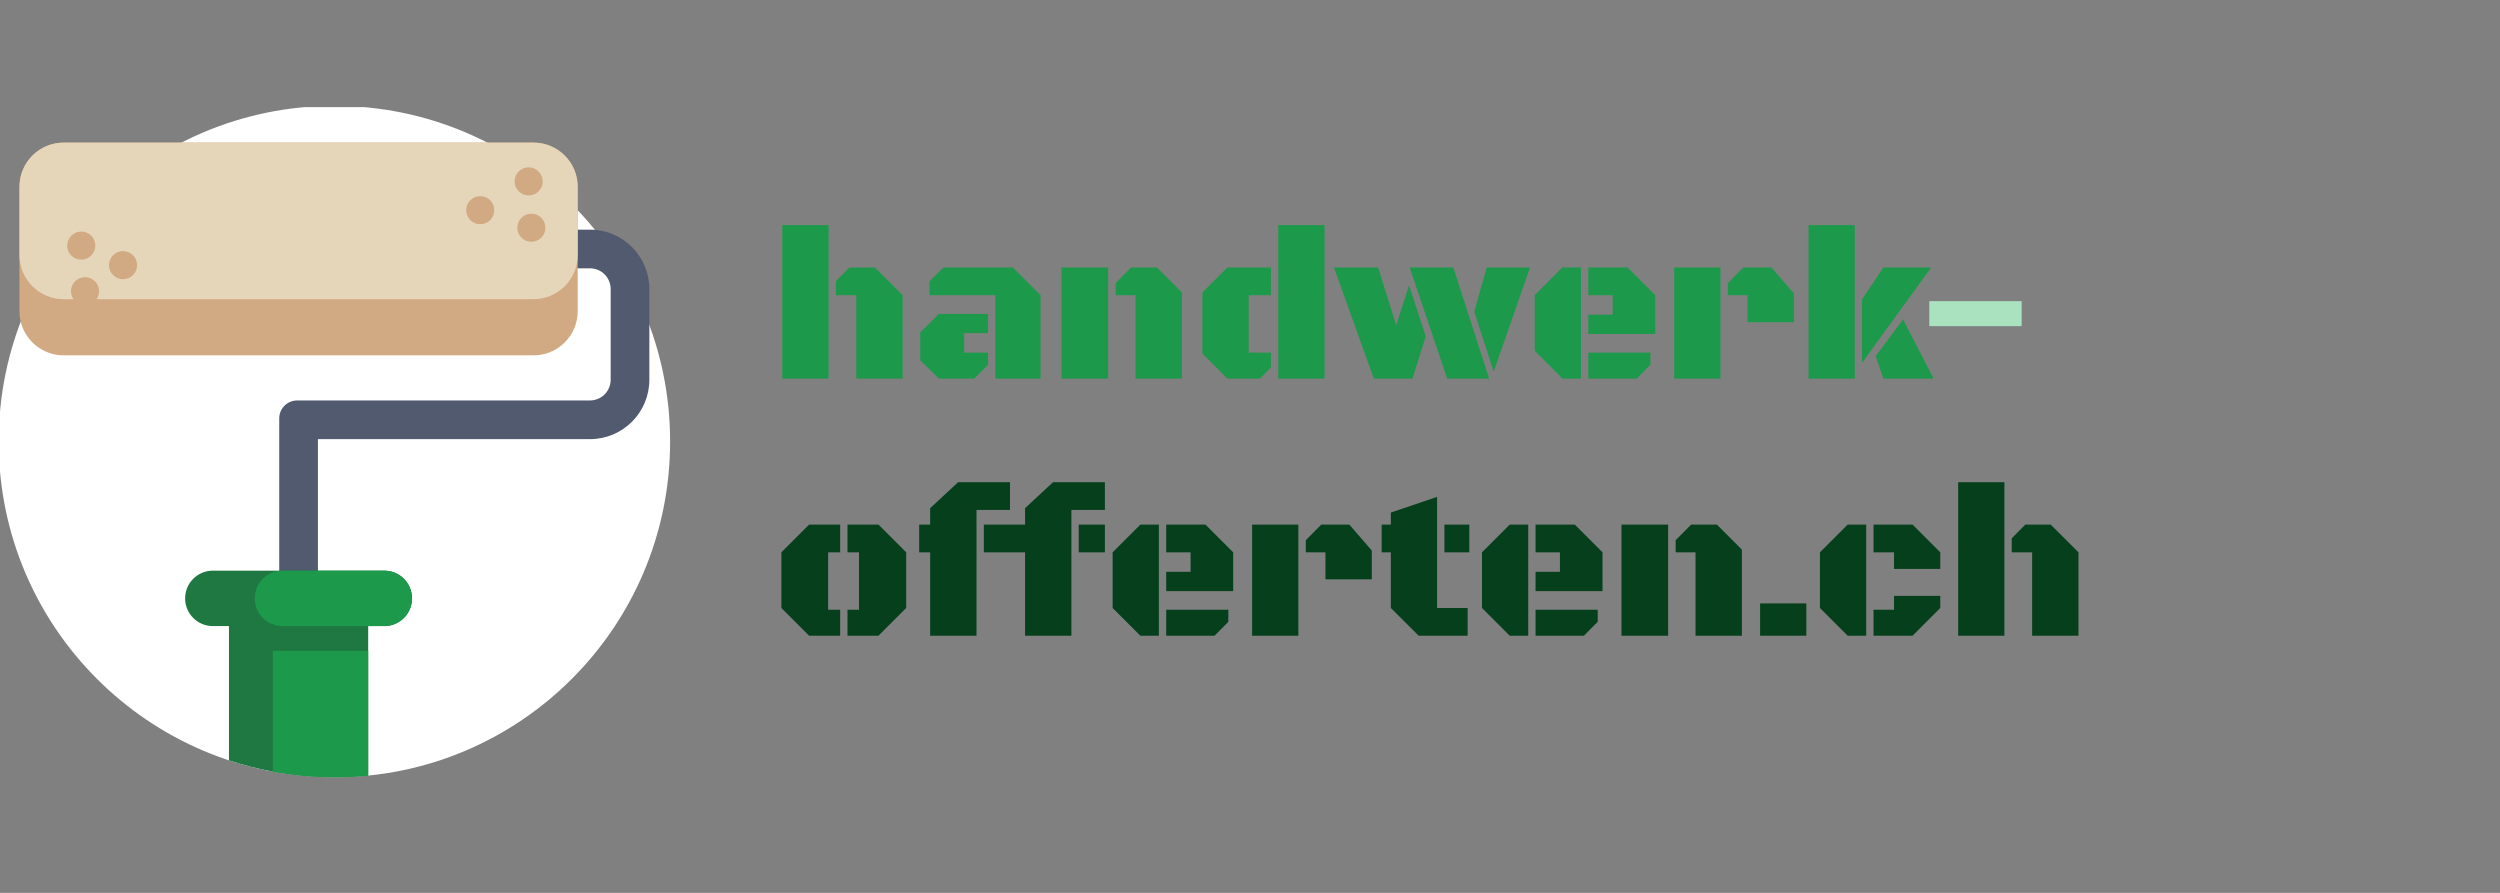 <svg width="350" height="125" viewBox="0 0 350 125" fill="none" xmlns="http://www.w3.org/2000/svg">
<rect x="0" y="0" width="350" height="125" fill="#808080" stroke="none"/>
<g clip-path="url(#clip0_39_2)">
<path d="M109.523 53V31.511H115.998V53H109.523ZM119.88 53V41.325H117.023V39.362L118.928 37.443H122.473L126.369 41.325V53H119.88ZM139.348 53V41.325H130.134V39.392L132.082 37.443H141.794L145.676 41.325V53H139.348ZM131.438 53L128.83 50.437V46.54L131.438 43.947H138.322V46.643H134.982V49.367H138.322V51.081L136.389 53H131.438ZM158.977 53V41.325H156.193V39.626L158.361 37.443H161.965L165.466 40.944V53H158.977ZM148.605 53V37.443H155.139V53H148.605ZM178.957 53V31.511H185.432V53H178.957ZM171.838 53L168.337 49.499V40.944L171.838 37.443H177.932V41.325H174.812V49.367H177.932V51.462L176.394 53H171.838ZM192.331 53L186.75 37.443H192.932L195.466 45.544L197.268 39.934L199.597 47.097L197.751 53H192.331ZM202.6 53L197.355 37.443H203.464L208.474 53H202.6ZM209.118 52.033L206.394 43.654L208.137 37.443H214.201L209.118 52.033ZM218.742 53L214.86 49.118V41.325L218.742 37.443H221.335V53H218.742ZM222.36 46.76V44.05H225.773V41.325H222.36V37.443H227.854L231.735 41.325V46.76H222.36ZM222.36 53V49.367H231.062V51.052L229.128 53H222.36ZM234.387 53V37.443H240.861V53H234.387ZM244.655 45.105V41.325H241.901V39.626L244.069 37.443H247.995L251.145 41.076V45.105H244.655ZM253.195 53V31.511H259.67V53H253.195ZM260.681 50.803V41.926L263.669 37.443H270.363L260.681 50.803ZM263.669 53L262.6 49.865L266.423 44.709L270.7 53H263.669Z" fill="#1C994A"/>
<path d="M270.1 45.661V42.16H283.034V45.661H270.1Z" fill="#AAE1BF"/>
<path d="M113.273 89L109.392 85.118V77.325L113.273 73.443H117.624V77.325H115.939V85.367H117.624V89H113.273ZM118.649 89V85.367H120.261V77.325H118.649V73.443H122.985L126.867 77.325V85.118L122.985 89H118.649ZM143.508 89V77.325H137.736V73.443H143.508V71.144L147.419 67.511H154.685V71.393H149.997V89H143.508ZM130.222 89V77.325H128.684V73.443H130.222V71.144L134.133 67.511H141.398V71.393H136.711V89H130.222ZM151.022 77.325V73.443H154.685V77.325H151.022ZM159.65 89L155.769 85.118V77.325L159.65 73.443H162.243V89H159.65ZM163.269 82.76V80.05H166.682V77.325H163.269V73.443H168.762L172.644 77.325V82.76H163.269ZM163.269 89V85.367H171.97V87.052L170.036 89H163.269ZM175.295 89V73.443H181.77V89H175.295ZM185.563 81.105V77.325H182.81V75.626L184.978 73.443H188.903L192.053 77.076V81.105H185.563ZM198.615 89L194.719 85.118V77.325H193.43V73.443H194.719V71.759L201.193 69.561V85.118H205.471V89H198.615ZM202.219 77.325V73.443H205.705V77.325H202.219ZM211.359 89L207.478 85.118V77.325L211.359 73.443H213.952V89H211.359ZM214.978 82.76V80.05H218.391V77.325H214.978V73.443H220.471L224.353 77.325V82.76H214.978ZM214.978 89V85.367H223.679V87.052L221.745 89H214.978ZM237.375 89V77.325H234.592V75.626L236.76 73.443H240.363L243.864 76.944V89H237.375ZM227.004 89V73.443H233.537V89H227.004ZM246.413 89V84.474H252.888V89H246.413ZM258.674 89L254.792 85.118V77.325L258.674 73.443H261.267V89H258.674ZM265.163 79.654V77.325H262.292V73.443H267.756L271.638 77.325V79.654H265.163ZM262.292 89V85.367H265.163V83.419H271.638V85.118L267.756 89H262.292ZM274.143 89V67.511H280.617V89H274.143ZM284.499 89V77.325H281.643V75.362L283.547 73.443H287.092L290.988 77.325V89H284.499Z" fill="#063F1C"/>
<g clip-path="url(#clip1_39_2)">
<path d="M93.816 61.816C93.816 87.774 72.774 108.816 46.816 108.816C20.859 108.816 -0.184 87.774 -0.184 61.816C-0.184 35.859 20.859 14.816 46.816 14.816C72.774 14.816 93.816 35.859 93.816 61.816Z" fill="white"/>
<path d="M51.547 83.833V108.582C49.992 108.735 48.413 108.816 46.817 108.816C43.87 108.816 40.989 108.546 38.194 108.026C36.096 107.637 34.047 107.109 32.055 106.451V83.833H51.547Z" fill="#1F7842"/>
<path d="M51.547 91.123V108.582C49.992 108.735 48.413 108.816 46.817 108.816C43.87 108.816 40.989 108.546 38.194 108.026V91.123H51.547Z" fill="#1C994A"/>
<path d="M44.509 82.779H39.093V58.575C39.093 57.189 40.217 56.065 41.603 56.065H82.594C84.196 56.065 85.494 54.767 85.494 53.164V40.465C85.494 38.863 84.196 37.564 82.594 37.564H42.703V32.149H82.594C87.186 32.149 90.909 35.872 90.909 40.465V53.164C90.909 57.757 87.186 61.48 82.594 61.48H44.509V82.779Z" fill="#515A6E"/>
<path d="M80.879 26.152V43.563C80.879 46.98 78.108 49.748 74.692 49.748H8.91C5.491 49.748 2.723 46.98 2.723 43.563V26.152C2.723 22.735 5.491 19.965 8.91 19.965H74.692C78.108 19.965 80.879 22.735 80.879 26.152Z" fill="#D1A982"/>
<path d="M80.879 26.152V35.702C80.879 39.118 78.108 41.886 74.692 41.886H8.91C5.491 41.886 2.723 39.118 2.723 35.702V26.152C2.723 22.735 5.491 19.965 8.91 19.965H74.692C78.108 19.965 80.879 22.735 80.879 26.152Z" fill="#E5D6B9"/>
<path d="M57.684 83.772C57.684 84.842 57.249 85.813 56.547 86.516C55.845 87.218 54.874 87.653 53.804 87.653H29.797C27.654 87.653 25.916 85.915 25.916 83.772C25.916 82.702 26.352 81.731 27.054 81.028C27.756 80.326 28.727 79.891 29.797 79.891H53.804C55.947 79.891 57.684 81.629 57.684 83.772Z" fill="#1F7842"/>
<path d="M57.684 83.772C57.684 84.842 57.249 85.813 56.547 86.516C55.845 87.218 54.874 87.653 53.804 87.653H39.544C37.401 87.653 35.664 85.915 35.664 83.772C35.664 82.702 36.097 81.731 36.801 81.028C37.503 80.326 38.472 79.891 39.544 79.891H53.804C55.947 79.891 57.684 81.629 57.684 83.772Z" fill="#1C994A"/>
<path d="M13.341 34.387C13.341 35.473 12.461 36.353 11.375 36.353C10.289 36.353 9.408 35.473 9.408 34.387C9.408 33.301 10.289 32.421 11.375 32.421C12.461 32.421 13.341 33.301 13.341 34.387Z" fill="#D1A982"/>
<path d="M19.193 37.121C19.193 38.207 18.312 39.087 17.226 39.087C16.14 39.087 15.26 38.207 15.26 37.121C15.26 36.035 16.14 35.154 17.226 35.154C18.312 35.154 19.193 36.035 19.193 37.121Z" fill="#D1A982"/>
<path d="M76.36 31.883C76.36 32.968 75.479 33.849 74.394 33.849C73.308 33.849 72.427 32.968 72.427 31.883C72.427 30.796 73.308 29.916 74.394 29.916C75.479 29.916 76.36 30.796 76.36 31.883Z" fill="#D1A982"/>
<path d="M69.199 29.424C69.199 30.51 68.319 31.391 67.233 31.391C66.147 31.391 65.267 30.51 65.267 29.424C65.267 28.338 66.147 27.458 67.233 27.458C68.319 27.458 69.199 28.338 69.199 29.424Z" fill="#D1A982"/>
<path d="M75.976 25.397C75.976 26.482 75.096 27.362 74.01 27.362C72.924 27.362 72.043 26.482 72.043 25.397C72.043 24.31 72.924 23.43 74.01 23.43C75.096 23.43 75.976 24.31 75.976 25.397Z" fill="#D1A982"/>
<path d="M13.869 40.766C13.869 41.852 12.989 42.732 11.903 42.732C10.817 42.732 9.936 41.852 9.936 40.766C9.936 39.68 10.817 38.8 11.903 38.8C12.989 38.8 13.869 39.68 13.869 40.766Z" fill="#D1A982"/>
</g>
</g>
<defs>
<clipPath id="clip0_39_2">
<rect width="350" height="125" fill="white"/>
</clipPath>
<clipPath id="clip1_39_2">
<rect width="94" height="94" fill="white" transform="translate(0 15)"/>
</clipPath>
</defs>
</svg>
